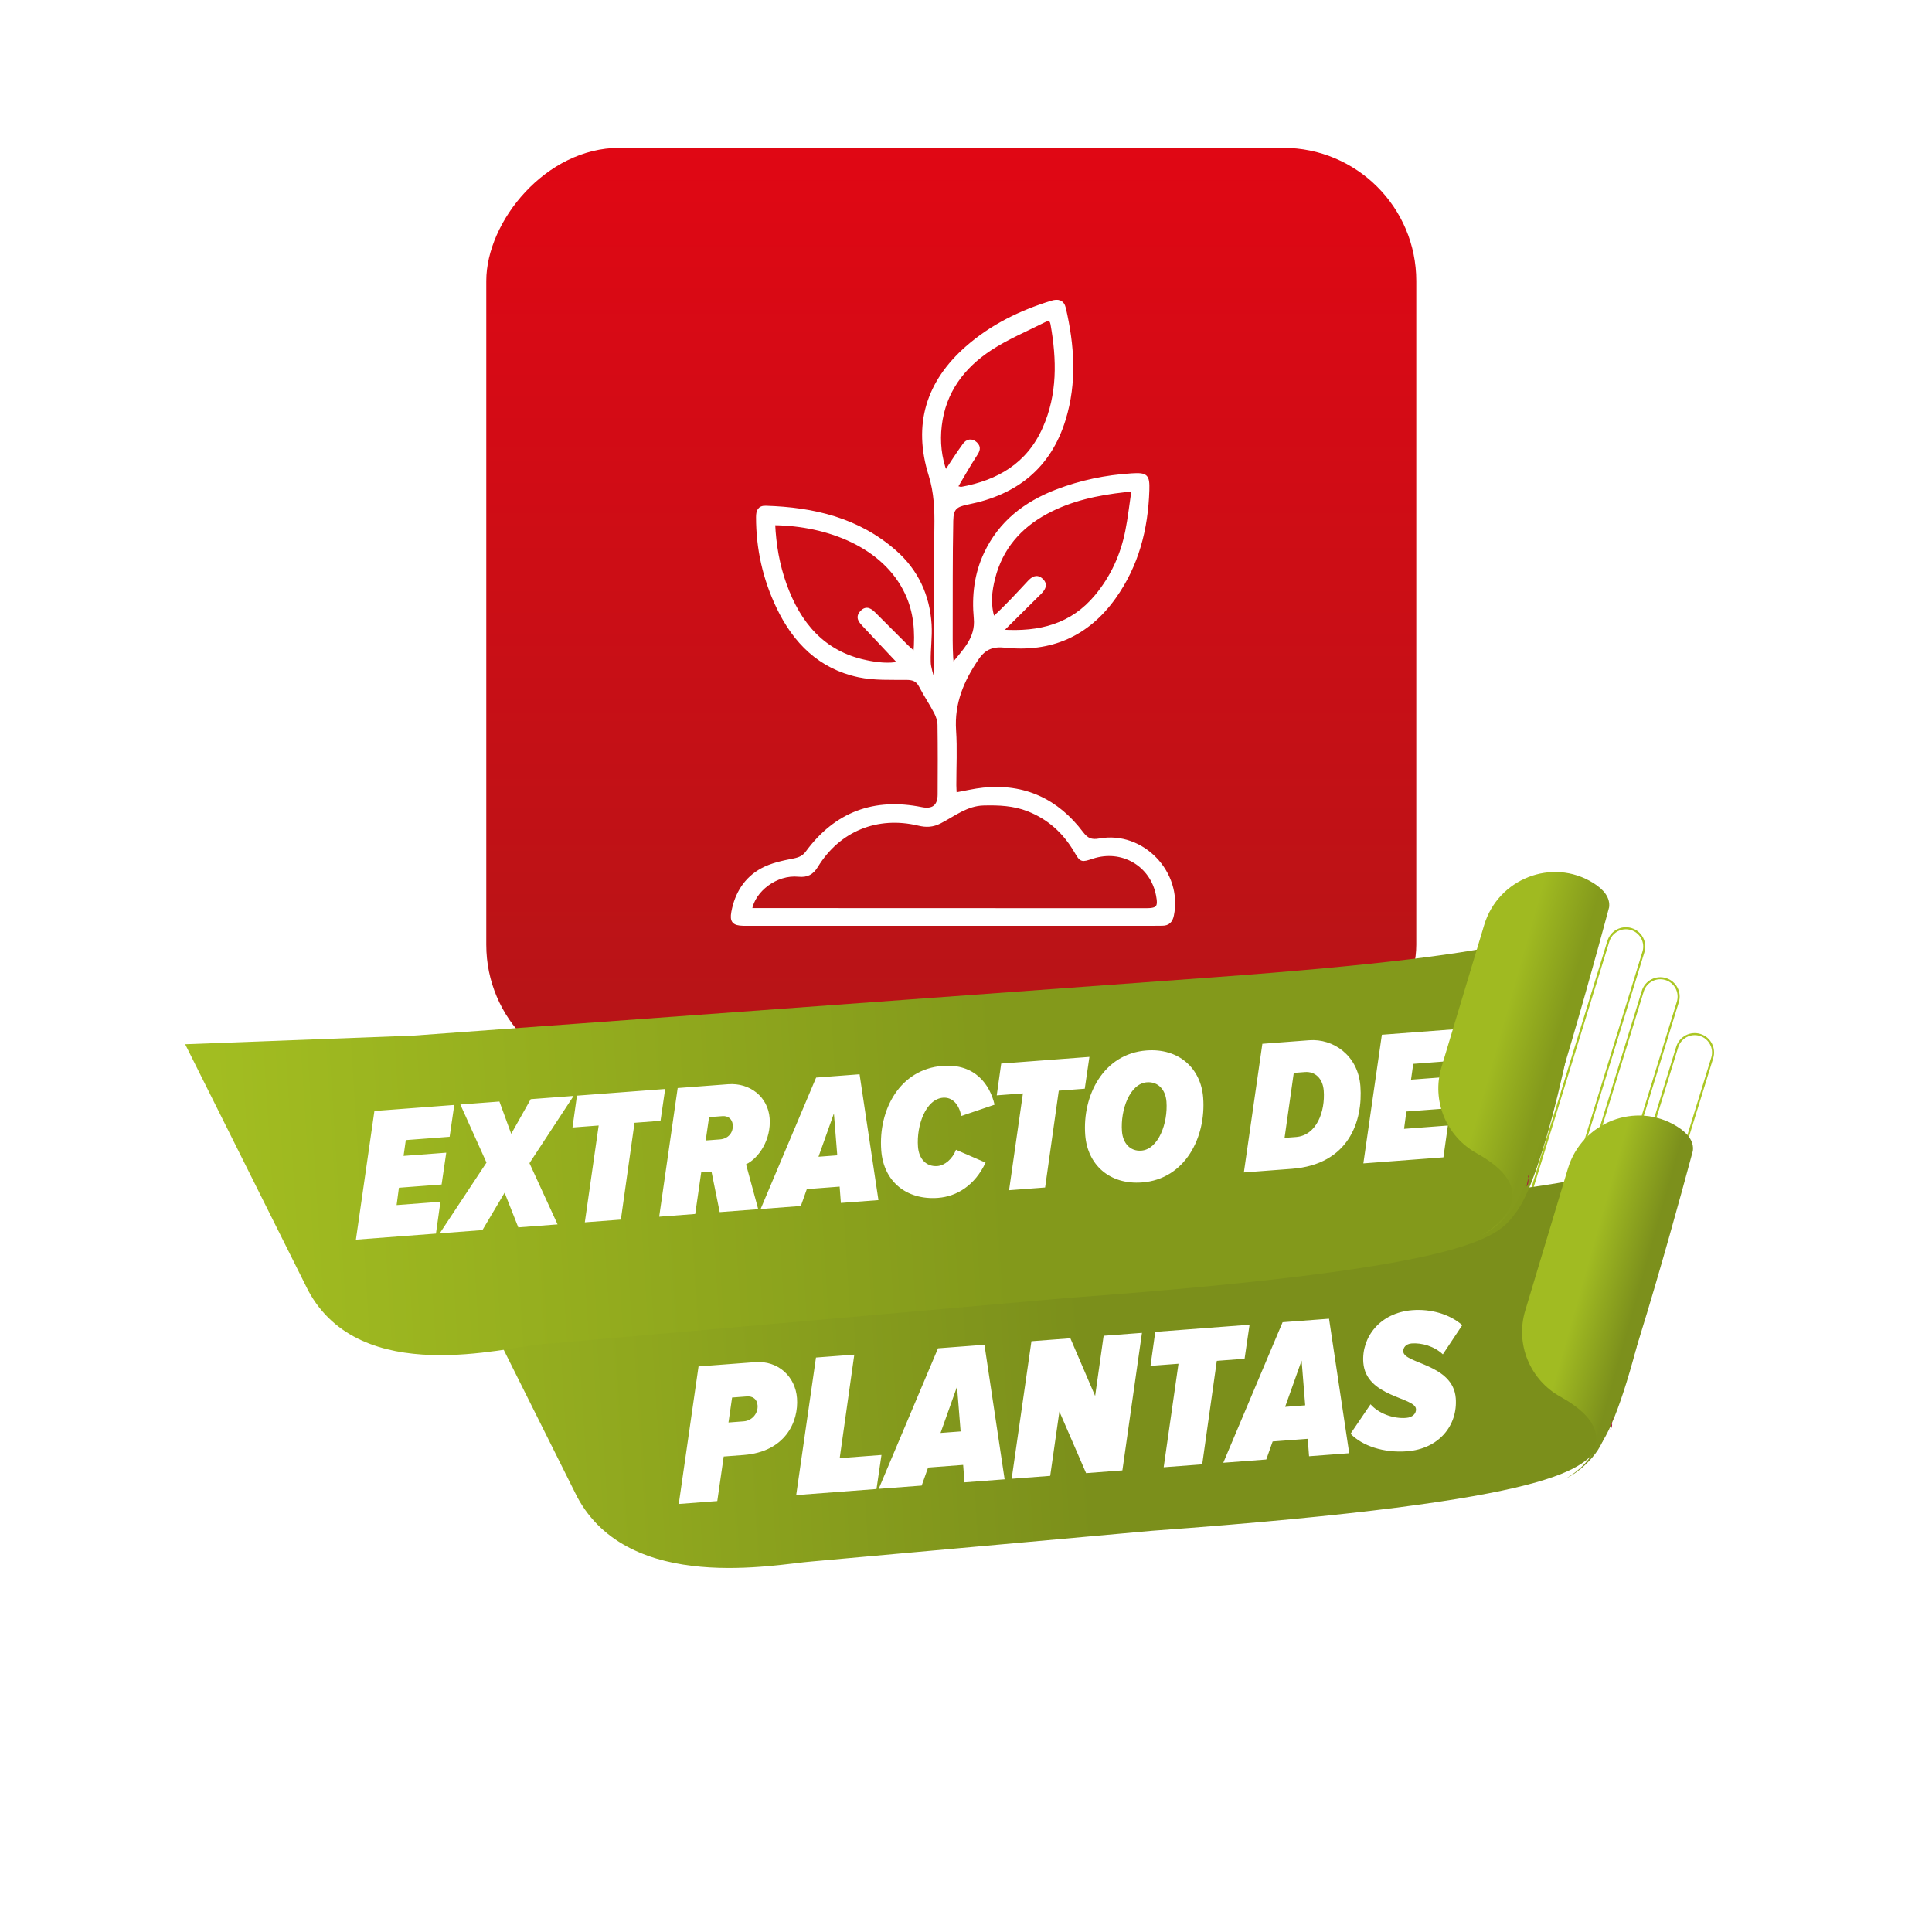 <svg width="730" height="730" viewBox="0 0 730 730" fill="none" xmlns="http://www.w3.org/2000/svg">
<rect width="351.4" height="351.4" rx="50.291" transform="matrix(1 0 0 -1 183.738 407.266)" fill="url(#paint0_linear_6163_2386)"/>
<path d="M360.921 300.069C364.644 299.393 368.071 298.552 371.557 298.196C387.1 296.595 399.467 302.452 408.774 314.771C410.659 317.261 412.355 317.972 415.425 317.415C431.621 314.451 446.299 329.758 442.956 345.87C442.505 348.016 441.415 349.202 439.174 349.19C438.284 349.19 437.395 349.214 436.518 349.214C385.097 349.214 333.664 349.214 282.242 349.214C281.744 349.214 281.258 349.214 280.76 349.214C277.239 349.131 276.29 348.088 276.919 344.649C278.199 337.69 281.721 331.987 287.898 328.619C291.49 326.663 295.771 325.774 299.861 324.968C302.066 324.529 303.619 323.889 304.959 322.075C315.832 307.302 330.332 301.943 348.223 305.559C352.515 306.424 354.863 304.658 354.875 300.212C354.922 291.438 354.958 282.664 354.827 273.89C354.804 272.302 354.246 270.606 353.499 269.171C351.721 265.769 349.563 262.579 347.796 259.177C346.634 256.936 345.081 256.331 342.615 256.307C336.557 256.248 330.332 256.556 324.463 255.311C309.82 252.193 300.205 242.589 293.909 229.358C288.787 218.616 286.25 207.293 286.262 195.389C286.262 193.243 286.76 191.607 289.321 191.69C307.354 192.235 324.261 196.183 338.216 208.479C346.433 215.723 350.749 225.089 351.413 235.974C351.697 240.645 350.974 245.376 351.081 250.071C351.128 252.371 352.041 254.659 352.563 256.959C352.871 256.9 353.167 256.841 353.476 256.782C353.476 250.059 353.464 243.336 353.476 236.614C353.511 224.2 353.416 211.786 353.642 199.373C353.76 192.638 353.511 186.034 351.472 179.525C345.496 160.448 350.488 144.395 365.344 131.341C374.651 123.16 385.583 117.836 397.368 114.196C399.775 113.45 401.53 113.876 402.134 116.485C405.383 130.487 406.367 144.513 402.063 158.504C396.514 176.549 383.864 186.414 365.783 190.018C361.076 190.955 359.688 192.022 359.594 196.776C359.321 210.862 359.416 224.947 359.38 239.032C359.368 243.147 359.38 247.261 359.819 251.434C364.04 246.016 369.28 241.392 368.533 233.59C367.739 225.161 368.699 216.873 372.387 209.071C377.935 197.334 387.409 190.077 399.206 185.536C408.359 182.015 417.868 180.047 427.649 179.442C433.198 179.098 433.85 179.751 433.684 185.228C433.222 199.918 429.677 213.648 421.033 225.753C410.908 239.934 397.036 245.968 379.832 244.131C375.197 243.633 372.031 244.747 369.316 248.719C363.648 256.995 359.961 265.65 360.661 275.989C361.123 282.854 360.744 289.79 360.755 296.69C360.755 297.757 360.85 298.812 360.898 300.069H360.921ZM283.535 343.713C284.875 343.713 285.93 343.713 286.985 343.713C335.655 343.724 384.314 343.748 432.985 343.76C437.514 343.76 438.273 342.788 437.383 338.211C435.166 326.711 423.903 320.178 412.698 323.901C408.596 325.252 408.56 325.276 406.391 321.577C402.158 314.38 396.325 309.056 388.488 305.986C383.045 303.851 377.437 303.614 371.663 303.757C365.237 303.911 360.483 307.835 355.254 310.538C352.373 312.02 349.954 312.068 347.121 311.392C331.399 307.634 316.899 313.55 308.516 327.256C306.868 329.947 304.959 331.003 301.734 330.682C293.233 329.829 284.744 336.457 283.535 343.736V343.713ZM361.242 184.126C362.641 184.446 362.937 184.612 363.198 184.564C377.248 182.003 388.452 175.518 394.511 161.871C400.202 149.078 399.893 135.858 397.522 122.46C397.119 120.196 395.779 120.623 394.499 121.263C387.669 124.713 380.52 127.689 374.165 131.863C363.838 138.656 356.76 148.035 355.254 160.804C354.519 166.969 355.183 172.957 357.258 178.517C359.629 174.961 361.858 171.392 364.336 168.013C365.427 166.531 367.122 166.08 368.699 167.574C370.276 169.068 369.588 170.372 368.545 171.961C366.055 175.779 363.838 179.751 361.23 184.126H361.242ZM292.297 197.843C292.652 205.882 293.98 213.494 296.624 220.833C301.924 235.582 310.97 246.549 327.095 249.988C331.446 250.913 335.869 251.387 339.876 250.545C335.406 245.791 330.96 241.06 326.526 236.341C325.139 234.859 323.633 233.33 325.53 231.29C327.475 229.204 329.087 230.638 330.534 232.073C334.66 236.163 338.738 240.301 342.852 244.403C343.623 245.174 344.488 245.862 345.698 246.941C346.445 238.606 345.828 231.16 342.508 224.105C334.138 206.297 312.808 198.057 292.297 197.855V197.843ZM378.362 238.475C393.005 239.459 405.051 236.246 414.192 225.267C420.18 218.082 423.938 209.83 425.764 200.713C426.76 195.769 427.305 190.73 428.1 185.394C426.535 185.394 425.764 185.323 425.017 185.394C414.702 186.532 404.636 188.643 395.388 193.622C385.298 199.053 378.315 207.091 375.446 218.355C374.201 223.24 373.549 228.219 375.291 233.709C380.117 229.346 384.433 224.627 388.784 219.944C390.136 218.485 391.736 217.371 393.598 219.149C395.495 220.951 394.333 222.517 392.981 223.975C392.578 224.402 392.127 224.793 391.713 225.208C387.468 229.417 383.223 233.626 378.35 238.463L378.362 238.475Z" fill="white" stroke="white" stroke-width="1.186" stroke-miterlimit="10"/>
<path d="M620.719 374.504L587.036 483.833C585.909 487.489 587.96 491.366 591.617 492.493C595.273 493.619 599.15 491.568 600.277 487.912L633.96 378.583C635.086 374.927 633.036 371.05 629.379 369.923C625.723 368.797 621.846 370.847 620.719 374.504Z" stroke="#AAC623" stroke-width="0.775" stroke-miterlimit="10"/>
<path d="M633.723 395.621L600.04 504.95C598.913 508.606 600.964 512.484 604.62 513.61C608.277 514.737 612.154 512.686 613.281 509.029L646.964 399.7C648.09 396.044 646.039 392.167 642.383 391.04C638.727 389.914 634.849 391.965 633.723 395.621Z" stroke="#AAC623" stroke-width="0.775" stroke-miterlimit="10"/>
<path d="M607.723 355.621L574.04 464.95C572.913 468.606 574.964 472.484 578.62 473.61C582.277 474.737 586.154 472.686 587.281 469.029L620.964 359.7C622.09 356.044 620.039 352.167 616.383 351.04C612.727 349.914 608.849 351.965 607.723 355.621Z" stroke="#AAC623" stroke-width="0.775" stroke-miterlimit="10"/>
<path d="M171.616 472.562L218.088 565.607C237.86 602.499 293.377 590.967 306.645 590L435.216 578.402C593.309 566.88 597.874 554.575 604.531 546.003C615.893 531.382 631.46 457.747 632.164 428.499C626.692 439.4 614.764 448.181 490.274 457.255L187.842 479.297L171.616 472.562Z" fill="url(#paint1_linear_6163_2386)"/>
<path d="M271.027 567.166L256.469 568.268L263.941 516.302L285.319 514.684C293.977 514.028 300.523 520.083 301.144 528.282C301.811 537.093 296.823 548.568 280.962 549.768L273.452 550.337L271.027 567.166ZM275.254 537.485L281.001 537.05C284.142 536.812 286.479 534.093 286.247 531.028C286.068 528.652 284.437 527.466 282.138 527.64L276.621 528.057L275.254 537.485ZM331.184 562.612L300.841 564.909L308.313 512.943L322.795 511.847L317.278 550.95L333.062 549.755L331.184 562.612ZM379.596 558.948L364.425 560.096L363.926 553.507L350.67 554.51L348.257 561.32L332.013 562.55L354.427 509.453L371.973 508.125L379.596 558.948ZM362.969 540.864L361.611 523.936L355.383 541.438L362.969 540.864ZM424.09 555.58L410.374 556.618L400.289 533.338L396.812 557.645L382.254 558.747L389.725 506.781L404.437 505.667L413.793 527.461L417.003 504.716L431.485 503.62L424.09 555.58ZM454.251 553.297L439.692 554.399L445.286 515.291L434.712 516.091L436.513 503.24L472.143 500.543L470.265 513.4L459.768 514.195L454.251 553.297ZM509.796 549.093L494.624 550.241L494.126 543.652L480.87 544.655L478.457 551.465L462.213 552.695L484.626 499.598L502.173 498.27L509.796 549.093ZM493.169 531.009L491.81 514.081L485.583 531.583L493.169 531.009ZM531.611 548.367C522.799 549.034 514.734 546.33 510.302 541.734L517.859 530.604C520.814 534.003 526.292 536.131 531.273 535.754C533.878 535.557 535.147 533.997 535.025 532.388C534.683 527.867 516.112 527.885 515.126 514.859C514.413 505.435 521.249 495.978 533.739 495.033C540.482 494.522 547.64 496.447 552.509 500.702L545.175 511.737C541.938 508.669 537.213 507.331 533.382 507.621C531.16 507.789 530.115 509.255 530.225 510.711C530.573 515.309 549.073 515.372 550.053 528.322C550.83 538.589 543.717 547.45 531.611 548.367Z" fill="white"/>
<g style="mix-blend-mode:multiply">
<path d="M579.02 502.387L581.903 495.351C581.903 495.351 604.638 509.972 608.057 519.42C611.477 528.868 608.426 540.328 608.426 540.328C608.426 540.328 614.839 533.699 589.272 519.599C584.967 517.217 577.561 504.454 578.986 502.39L579.02 502.387Z" fill="#AA123E"/>
</g>
<g filter="url(#filter0_d_6163_2386)">
<path d="M642.634 430.852C642.634 430.852 616.46 529.485 606.668 544.027C604.615 547.082 600.41 551.834 594.429 554.791C594.429 554.791 621.953 540.007 592.623 523.766C581.097 517.395 575.49 503.87 579.295 491.235L595.439 437.513C600.678 420.047 621.094 411.978 636.603 421.595C640.599 424.069 643.133 427.14 642.636 430.887L642.634 430.852Z" fill="url(#paint2_linear_6163_2386)"/>
</g>
<g filter="url(#filter1_d_6163_2386)">
<path d="M69.972 390.564L116.443 483.608C136.216 520.5 191.149 504.929 204.416 503.962L403.571 486.403C561.664 474.881 566.229 462.576 572.886 454.004C584.248 439.383 599.815 365.748 600.519 336.501C595.047 347.402 583.12 356.183 458.63 365.256L156.197 387.298L69.972 390.564Z" fill="url(#paint3_linear_6163_2386)"/>
</g>
<path d="M164.729 466.107L134.48 468.397L141.469 419.783L171.647 417.499L169.89 429.527L153.332 430.78L152.486 436.755L168.615 435.535L166.858 447.563L150.729 448.783L149.856 455.338L166.414 454.084L164.729 466.107ZM210.674 462.629L195.836 463.752L190.664 450.663L182.289 464.778L166.161 465.999L183.82 439.286L173.939 417.325L188.705 416.207L193.162 428.414L200.532 415.312L216.732 414.086L200.056 439.499L210.674 462.629ZM234.593 460.819L220.973 461.85L226.206 425.264L216.314 426.013L218 413.99L251.331 411.467L249.574 423.495L239.754 424.239L234.593 460.819ZM286.488 456.891L271.936 457.992L268.829 442.656L264.958 442.949L262.69 458.692L249.07 459.723L256.06 411.109L275.127 409.666C283.299 409.048 290.189 414.365 290.808 422.537C291.41 430.493 286.825 437.545 281.888 439.937L286.488 456.891ZM266.644 430.926L272.02 430.519C275.102 430.286 277.095 428.045 276.867 425.034C276.688 422.668 274.947 421.575 273.012 421.721L267.922 422.106L266.644 430.926ZM331.915 453.452L317.722 454.527L317.256 448.362L304.855 449.301L302.598 455.672L287.401 456.822L308.369 407.15L324.784 405.907L331.915 453.452ZM316.36 436.535L315.09 420.699L309.264 437.072L316.36 436.535ZM354.449 452.612C342.621 453.507 333.875 446.528 332.979 434.7C331.807 419.217 340.096 403.955 356.153 402.74C368.482 401.807 374.068 409.891 375.79 417.402L363.209 421.671C362.469 417.617 360.069 414.483 356.342 414.765C349.819 415.259 346.245 425.189 346.858 433.289C347.211 437.949 350.03 440.907 354.188 440.593C356.983 440.381 359.897 437.926 361.219 434.437L372.4 439.286C368.365 447.882 361.545 452.075 354.449 452.612ZM394.894 448.686L381.274 449.716L386.507 413.131L376.615 413.879L378.301 401.857L411.632 399.334L409.875 411.362L400.055 412.105L394.894 448.686ZM431.519 446.778C419.262 447.706 410.902 440.121 410.05 428.867C408.921 413.957 416.88 398.144 433.223 396.907C445.337 395.99 453.769 403.57 454.615 414.752C455.749 429.733 447.79 445.547 431.519 446.778ZM431.258 434.759C437.709 434.271 441.355 424.335 440.742 416.235C440.4 411.719 437.57 408.617 433.341 408.937C426.889 409.425 423.316 419.356 423.929 427.456C424.271 431.972 427.029 435.079 431.258 434.759ZM488.127 441.629L469.992 443.001L476.982 394.387L494.687 393.047C503.647 392.369 513.133 398.644 514.023 410.4C515.021 423.589 509.631 440.001 488.127 441.629ZM485.368 429.942L489.669 429.617C497.482 429.025 500.762 419.982 500.166 412.097C499.813 407.438 496.872 404.777 493.073 405.064L488.844 405.385L485.368 429.942ZM545.391 437.294L515.142 439.584L522.132 390.97L552.309 388.686L550.552 400.714L533.994 401.967L533.149 407.943L549.277 406.722L547.52 418.75L531.392 419.971L530.518 426.525L547.076 425.272L545.391 437.294Z" fill="white"/>
<g style="mix-blend-mode:multiply">
<path d="M547.374 410.387L550.257 403.351C550.257 403.351 572.992 417.972 576.411 427.42C579.83 436.868 576.78 448.328 576.78 448.328C576.78 448.328 583.193 441.699 557.625 427.599C553.321 425.217 545.914 412.454 547.339 410.39L547.374 410.387Z" fill="#AA123E"/>
</g>
<g filter="url(#filter2_d_6163_2386)">
<path d="M610.987 338.852C610.987 338.852 584.814 437.485 575.021 452.027C572.969 455.082 568.764 459.834 562.783 462.791C562.783 462.791 590.306 448.007 560.977 431.766C549.45 425.395 543.843 411.87 547.649 399.235L563.793 345.513C569.031 328.047 589.447 319.978 604.956 329.595C608.952 332.069 611.487 335.14 610.99 338.887L610.987 338.852Z" fill="url(#paint4_linear_6163_2386)"/>
</g>
<defs>
<filter id="filter0_d_6163_2386" x="571.111" y="417.488" width="72.586" height="145.301" filterUnits="userSpaceOnUse" color-interpolation-filters="sRGB">
<feFlood flood-opacity="0" result="BackgroundImageFix"/>
<feColorMatrix in="SourceAlpha" type="matrix" values="0 0 0 0 0 0 0 0 0 0 0 0 0 0 0 0 0 0 127 0" result="hardAlpha"/>
<feOffset dx="-3" dy="4"/>
<feGaussianBlur stdDeviation="2"/>
<feComposite in2="hardAlpha" operator="out"/>
<feColorMatrix type="matrix" values="0 0 0 0 0 0 0 0 0 0 0 0 0 0 0 0 0 0 0.25 0"/>
<feBlend mode="normal" in2="BackgroundImageFix" result="effect1_dropShadow_6163_2386"/>
<feBlend mode="normal" in="SourceGraphic" in2="effect1_dropShadow_6163_2386" result="shape"/>
</filter>
<filter id="filter1_d_6163_2386" x="65.971" y="336.5" width="538.549" height="179.539" filterUnits="userSpaceOnUse" color-interpolation-filters="sRGB">
<feFlood flood-opacity="0" result="BackgroundImageFix"/>
<feColorMatrix in="SourceAlpha" type="matrix" values="0 0 0 0 0 0 0 0 0 0 0 0 0 0 0 0 0 0 127 0" result="hardAlpha"/>
<feOffset dy="4"/>
<feGaussianBlur stdDeviation="2"/>
<feComposite in2="hardAlpha" operator="out"/>
<feColorMatrix type="matrix" values="0 0 0 0 0 0 0 0 0 0 0 0 0 0 0 0 0 0 0.25 0"/>
<feBlend mode="normal" in2="BackgroundImageFix" result="effect1_dropShadow_6163_2386"/>
<feBlend mode="normal" in="SourceGraphic" in2="effect1_dropShadow_6163_2386" result="shape"/>
</filter>
<filter id="filter2_d_6163_2386" x="539.465" y="325.488" width="72.586" height="145.301" filterUnits="userSpaceOnUse" color-interpolation-filters="sRGB">
<feFlood flood-opacity="0" result="BackgroundImageFix"/>
<feColorMatrix in="SourceAlpha" type="matrix" values="0 0 0 0 0 0 0 0 0 0 0 0 0 0 0 0 0 0 127 0" result="hardAlpha"/>
<feOffset dx="-3" dy="4"/>
<feGaussianBlur stdDeviation="2"/>
<feComposite in2="hardAlpha" operator="out"/>
<feColorMatrix type="matrix" values="0 0 0 0 0 0 0 0 0 0 0 0 0 0 0 0 0 0 0.25 0"/>
<feBlend mode="normal" in2="BackgroundImageFix" result="effect1_dropShadow_6163_2386"/>
<feBlend mode="normal" in="SourceGraphic" in2="effect1_dropShadow_6163_2386" result="shape"/>
</filter>
<linearGradient id="paint0_linear_6163_2386" x1="175.7" y1="0" x2="175.7" y2="351.4" gradientUnits="userSpaceOnUse">
<stop stop-color="#B51517"/>
<stop offset="1" stop-color="#E00714"/>
</linearGradient>
<linearGradient id="paint1_linear_6163_2386" x1="105.583" y1="537.007" x2="410.787" y2="517.681" gradientUnits="userSpaceOnUse">
<stop stop-color="#A0BB21"/>
<stop offset="1" stop-color="#7B8F1B"/>
</linearGradient>
<linearGradient id="paint2_linear_6163_2386" x1="582.911" y1="478.404" x2="625.949" y2="490.601" gradientUnits="userSpaceOnUse">
<stop offset="0.4" stop-color="#A1BB22"/>
<stop offset="0.88" stop-color="#7C901C"/>
</linearGradient>
<linearGradient id="paint3_linear_6163_2386" x1="73.939" y1="444.995" x2="379.143" y2="425.67" gradientUnits="userSpaceOnUse">
<stop stop-color="#A3BE21"/>
<stop offset="1" stop-color="#83991B"/>
</linearGradient>
<linearGradient id="paint4_linear_6163_2386" x1="551.264" y1="386.404" x2="594.302" y2="398.601" gradientUnits="userSpaceOnUse">
<stop offset="0.4" stop-color="#A0BA21"/>
<stop offset="0.88" stop-color="#849A1C"/>
</linearGradient>
</defs>
</svg>
